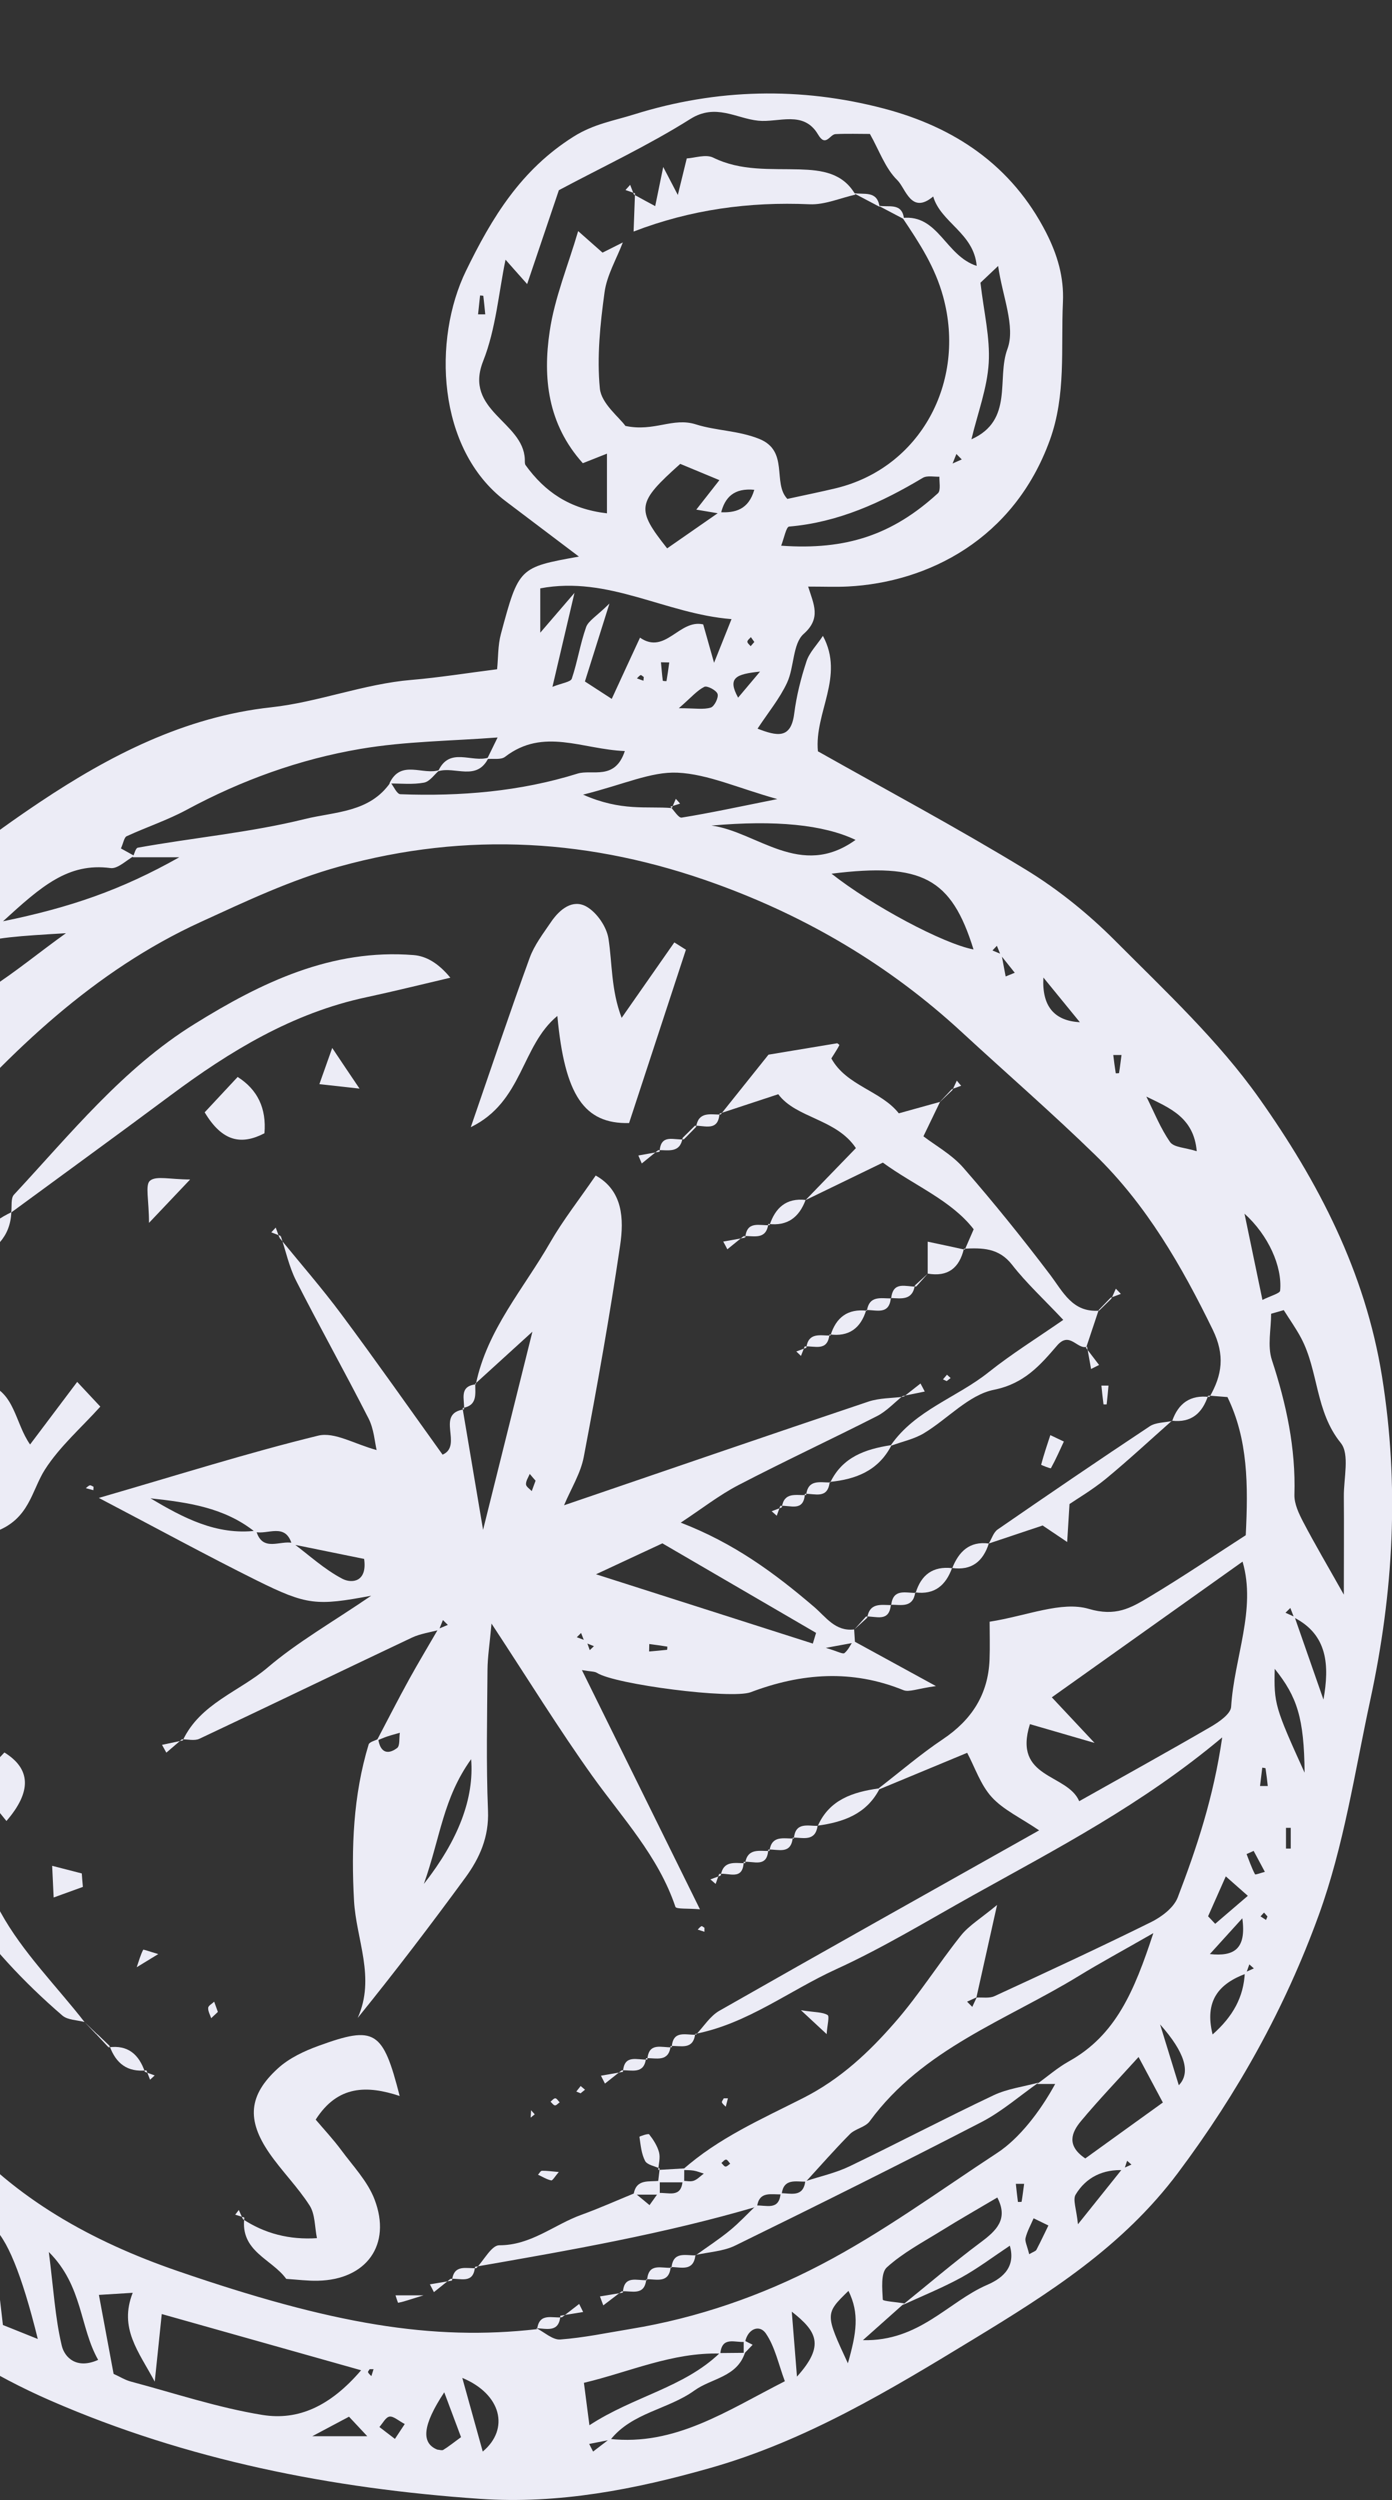 <svg width="117" height="210" viewBox="0 0 117 210" fill="none" xmlns="http://www.w3.org/2000/svg">
<rect x="0" y="0" width="117" height="210" fill="#333333" stroke="none"/>
<g clip-path="url(#clip0_1262_6598)">
<path d="M41.782 56.214C41.88 55.242 41.845 54.215 42.098 53.264C43.606 47.652 43.627 47.66 48.658 46.751C46.729 45.294 44.596 43.688 42.47 42.076C36.702 37.697 36.372 28.487 39.165 22.756C41.347 18.271 43.789 14.258 48.209 11.477C49.907 10.406 51.619 10.139 53.317 9.604C60.236 7.442 67.294 7.28 74.29 9.118C80.212 10.674 85.032 13.877 87.93 19.538C88.871 21.383 89.439 23.27 89.341 25.382C89.165 29.276 89.621 33.184 88.232 36.993C85.208 45.301 78.002 48.92 71.259 49.265C70.248 49.314 69.238 49.272 67.926 49.272C68.389 50.75 69.041 51.926 67.554 53.243C66.614 54.074 66.768 56.038 66.151 57.355C65.526 58.693 64.551 59.868 63.674 61.206C65.309 61.833 66.481 62.1 66.754 59.946C66.944 58.46 67.316 56.974 67.786 55.552C68.031 54.799 68.663 54.179 69.168 53.412C71.013 56.841 68.438 59.833 68.747 63.107C74.564 66.388 80.493 69.556 86.225 73.049C88.948 74.71 91.502 76.78 93.761 79.047C97.971 83.272 102.406 87.412 105.83 92.242C110.79 99.241 114.748 106.824 116.158 115.604C117.632 124.792 117.133 133.72 115.176 142.788C113.864 148.857 112.966 155.025 110.839 160.876C108.005 168.677 104.033 175.81 99.016 182.506C94.371 188.709 88.218 192.595 81.84 196.475C74.795 200.762 67.772 205.001 59.745 207.289C53.38 209.106 46.953 210.352 40.33 209.894C27.889 209.035 15.729 206.642 4.264 201.65C-0.493 199.58 -5.012 196.82 -8.962 193.327C-12.611 190.103 -16.21 186.822 -19.747 183.47C-20.708 182.555 -21.375 181.323 -22.167 180.238C-26.967 173.683 -30.924 166.664 -33.162 158.82C-34.355 154.645 -36.046 150.23 -35.709 146.076C-35.022 137.543 -35.309 128.833 -32.51 120.525C-31.12 116.406 -29.97 112.196 -28.91 107.978C-27.058 100.621 -23.051 94.382 -18.806 88.313C-12.87 79.829 -5.124 73.035 3.352 67.374C9.134 63.515 15.477 60.206 22.795 59.411C26.745 58.981 30.57 57.446 34.597 57.108C36.919 56.911 39.235 56.538 41.789 56.214H41.782ZM80.044 38.971C79.714 39.33 79.384 39.682 79.054 40.041C78.549 40.069 77.939 39.915 77.56 40.14C74.073 42.224 70.452 43.879 66.326 44.231C66.081 44.252 65.905 45.202 65.659 45.836C71.132 46.23 75.027 44.914 78.83 41.435C79.103 41.189 78.928 40.45 78.963 39.943C79.321 39.612 79.679 39.281 80.03 38.95C80.296 38.83 80.57 38.711 80.837 38.591L80.387 38.133C80.275 38.415 80.163 38.69 80.051 38.971H80.044ZM65.695 184.315C64.86 184.364 63.821 183.998 63.632 185.343C55.857 187.631 47.886 189.018 39.923 190.405L40.035 190.518C40.68 189.842 41.319 188.596 41.957 188.596C44.631 188.603 46.56 186.871 48.855 186.04C50.377 185.491 51.865 184.822 53.366 184.209C53.773 184.547 54.18 184.885 54.594 185.223L55.317 184.209C56.131 184.118 57.268 184.688 57.373 183.182C57.689 183.182 58.026 183.273 58.306 183.174C58.622 183.062 58.874 182.78 59.155 182.576C58.874 182.492 58.594 182.372 58.299 182.323C57.99 182.273 57.675 182.287 57.359 182.273C60.341 179.605 64.011 177.999 67.498 176.232C70.655 174.634 73.055 172.367 75.265 169.825C77.251 167.544 78.872 164.953 80.766 162.58C81.447 161.728 82.45 161.137 83.805 160.01L82.071 167.776C81.812 167.896 81.545 168.016 81.285 168.135C81.433 168.283 81.573 168.424 81.721 168.572C81.84 168.311 81.966 168.051 82.085 167.79C82.591 167.762 83.159 167.868 83.587 167.671C88 165.636 92.414 163.594 96.771 161.439C97.648 161.003 98.659 160.235 98.988 159.383C100.581 155.222 101.999 150.991 102.728 145.935C95.985 151.589 88.821 155.279 81.798 159.193C77.981 161.32 74.227 163.608 70.262 165.417C66.319 167.22 62.811 169.987 58.44 170.839L58.503 170.902C59.148 170.219 59.688 169.339 60.467 168.896C69.294 163.868 78.163 158.905 87.341 153.744C85.762 152.674 84.331 152.019 83.355 150.949C82.422 149.928 81.952 148.47 81.293 147.231C78.788 148.266 76.353 149.28 73.911 150.294L73.841 150.223C75.644 148.836 77.37 147.344 79.258 146.083C81.671 144.464 83.054 142.331 83.173 139.416C83.215 138.303 83.18 137.184 83.18 136.219C86.344 135.719 89.214 134.466 91.523 135.142C93.768 135.804 95.031 135.071 96.519 134.184C99.346 132.495 102.083 130.643 104.707 128.953C104.917 124.743 104.903 120.912 103.17 117.35C102.574 117.3 102.069 117.265 101.557 117.223L101.669 117.336C102.721 115.505 102.974 113.836 101.935 111.696C99.318 106.331 96.371 101.226 92.091 97.051C88.435 93.488 84.569 90.137 80.815 86.673C74.781 81.111 67.877 77.027 60.173 74.239C49.76 70.465 39.291 69.81 28.514 72.788C24.416 73.922 20.648 75.717 16.873 77.442C7.913 81.54 0.896 88.299 -5.496 95.629C-8.471 99.037 -11.179 102.846 -12.309 107.366C-14.624 116.624 -17.55 125.721 -18.884 135.255C-19.866 142.267 -19.971 149.026 -17.852 155.8C-15.066 164.72 -9.594 172.05 -3.679 178.957C1.212 184.674 7.751 188.286 14.908 190.75C27.875 195.214 36.344 196.651 45.164 195.637L45.087 195.559C45.76 195.897 46.455 196.559 47.094 196.51C49.072 196.362 51.037 195.947 53.009 195.623C58.636 194.7 64.025 192.827 69.007 190.222C74.178 187.526 78.942 184.033 83.84 180.823C85.664 179.626 87.425 177.366 88.688 175.049H87.165C88.057 174.409 88.891 173.676 89.839 173.148C93.789 170.952 95.34 167.248 96.94 162.376C94.287 163.897 92.456 164.882 90.674 165.974C84.583 169.698 77.567 172.078 73.097 178.183C72.732 178.682 71.89 178.802 71.434 179.26C70.157 180.548 68.964 181.914 67.737 183.252C66.888 183.266 65.863 182.949 65.702 184.301L65.695 184.315ZM84.106 80.223C84.001 79.963 83.896 79.702 83.79 79.442C83.664 79.576 83.545 79.702 83.419 79.836L84.176 80.153C84.296 80.772 84.415 81.399 84.527 82.019C84.78 81.913 85.039 81.808 85.292 81.709C84.899 81.216 84.499 80.716 84.106 80.223ZM94.477 182.287C92.73 182.196 91.298 182.865 90.407 184.343C90.154 184.766 90.477 185.547 90.604 186.829C92.112 184.949 93.228 183.555 94.343 182.161C94.596 182.048 94.849 181.935 95.101 181.816C94.982 181.71 94.856 181.604 94.736 181.499C94.652 181.759 94.568 182.02 94.477 182.28V182.287ZM104.728 165.777C102.448 166.621 101.22 168.058 101.921 170.888C103.626 169.381 104.539 167.748 104.63 165.678C104.882 165.565 105.135 165.453 105.388 165.34C105.261 165.227 105.135 165.115 105.009 165.002C104.917 165.256 104.826 165.516 104.735 165.77L104.728 165.777ZM108.763 135.86L108.454 135.064L108.047 135.466C108.299 135.578 108.559 135.698 108.812 135.811C109.619 138.127 110.433 140.444 111.239 142.76C111.745 139.909 111.611 137.318 108.763 135.867V135.86ZM-5.292 185.371C-4.956 184.815 -4.619 184.259 -4.282 183.703C-5.152 182.632 -6.029 181.569 -7.159 180.182C-7.411 182.569 -6.85 184.132 -5.152 185.237C-5.166 186.751 -5.271 188.272 -5.166 189.779C-4.998 192.039 -3.636 193.13 -1.019 193.637C-2.016 190.849 -2.759 188.554 -3.686 186.322C-3.882 185.857 -4.738 185.674 -5.292 185.364V185.371ZM60.537 197.693C56.517 197.573 52.924 199.235 49.079 200.15C49.255 201.481 49.388 202.523 49.542 203.713C53.254 201.283 57.471 200.558 60.495 197.65C61.204 197.643 61.913 197.636 62.614 197.629C61.934 199.685 59.794 199.763 58.362 200.798C56.138 202.396 53.135 202.642 51.311 204.931C50.714 205.05 50.118 205.163 49.521 205.283C49.634 205.494 49.739 205.712 49.851 205.923C50.314 205.571 50.777 205.212 51.24 204.86C56.734 205.466 61.043 202.523 65.968 200.016C65.435 198.594 65.14 197.115 64.362 195.989C63.835 195.235 62.867 195.595 62.628 196.707C61.822 196.806 60.671 196.186 60.544 197.707L60.537 197.693ZM60.58 43.153C59.934 43.048 59.281 42.935 58.524 42.808C59.253 41.879 59.836 41.133 60.467 40.33C59.218 39.816 58.152 39.372 57.176 38.964C53.521 42.231 53.444 42.738 56.075 46.061C57.527 45.054 58.994 44.033 60.453 43.02C61.8 43.104 62.916 42.808 63.4 41.14C61.73 40.985 60.923 41.731 60.587 43.146L60.58 43.153ZM76.002 193.475C75.013 194.355 74.023 195.235 72.529 196.566C77.272 196.679 79.693 193.341 82.963 191.926C84.001 191.476 85.446 190.603 84.878 188.631C83.468 189.568 82.177 190.546 80.78 191.314C79.188 192.18 77.497 192.863 75.848 193.623C78.03 191.863 80.163 190.039 82.408 188.364C83.755 187.364 84.773 186.406 83.826 184.583C82.233 185.526 80.661 186.42 79.131 187.371C77.56 188.342 75.897 189.223 74.543 190.448C74.016 190.926 74.157 192.236 74.199 193.158C74.199 193.292 75.371 193.37 76.002 193.475ZM56.461 67.881L56.342 67.761C56.664 68.085 57.036 68.719 57.296 68.676C59.688 68.289 62.067 67.775 65.337 67.12C62.011 66.191 59.499 65.022 56.945 64.903C54.707 64.804 52.426 65.895 49.009 66.747C52.216 68.169 54.384 67.705 56.454 67.874L56.461 67.881ZM40.94 63.755C41.221 63.184 41.494 62.614 41.824 61.945C37.951 62.241 34.078 62.262 30.31 62.903C25.188 63.769 20.297 65.536 15.687 68.022C14.081 68.888 12.319 69.472 10.649 70.239C10.432 70.338 10.376 70.796 10.165 71.267C10.53 71.472 10.909 71.676 11.288 71.887C10.621 72.253 9.899 72.999 9.288 72.915C5.724 72.443 3.464 74.457 0.251 77.386C5.892 76.224 10.158 74.774 15.07 72.007H11.155C11.295 71.725 11.4 71.232 11.582 71.204C16.256 70.359 21.006 69.937 25.623 68.796C28.17 68.169 31.068 68.261 32.822 65.719C33.096 66.064 33.362 66.705 33.65 66.712C38.702 66.902 43.712 66.487 48.546 64.98C49.76 64.6 51.69 65.6 52.517 63.086C48.939 62.945 45.683 61.086 42.449 63.572C42.105 63.839 41.459 63.706 40.947 63.755H40.94ZM52.356 20.348C51.823 21.749 51.009 23.108 50.812 24.558C50.447 27.227 50.16 29.98 50.419 32.634C50.546 33.895 52.019 35.021 52.567 35.775C54.987 36.296 56.545 35.028 58.496 35.648C60.18 36.183 62.025 36.155 63.8 36.859C66.354 37.873 64.902 40.569 66.179 41.907C67.687 41.576 68.992 41.316 70.276 41.006C77.377 39.281 81.222 32.078 79.279 24.939C78.584 22.383 77.251 20.383 75.862 18.306C78.879 17.996 79.454 21.482 82.092 22.334C81.861 19.581 79.068 18.694 78.437 16.504C76.577 18.06 76.128 15.821 75.42 15.131C74.409 14.145 73.904 12.645 73.118 11.251C72.227 11.251 71.224 11.216 70.227 11.265C69.743 11.287 69.406 12.399 68.761 11.301C67.547 9.238 65.435 10.315 63.737 10.139C61.871 9.949 60.151 8.653 58.019 9.998C54.482 12.223 50.672 14.004 46.974 15.976C46.132 18.461 45.29 20.954 44.308 23.861C43.578 23.038 42.989 22.383 42.491 21.813C41.915 24.573 41.684 27.621 40.61 30.332C38.961 34.5 43.978 35.408 44.111 38.563C44.119 38.732 44.09 38.95 44.175 39.07C45.795 41.309 47.872 42.752 51.016 43.118V38.105C50.139 38.45 49.528 38.69 48.988 38.908C46.027 35.613 45.62 31.733 46.203 27.825C46.617 25.009 47.746 22.305 48.595 19.412C49.416 20.137 50.055 20.7 50.644 21.221C51.233 20.925 51.795 20.644 52.356 20.362V20.348ZM5.541 78.386C-2.486 78.871 -2.514 78.843 -6.794 83.258C-7.636 84.124 -8.745 85.265 -8.759 86.293C-8.78 88.679 -11.053 86.504 -11.46 87.919C-11.628 88.51 -12.379 88.905 -12.8 89.447C-13.951 90.918 -15.2 92.327 -16.161 93.918C-18.399 97.621 -20.883 101.085 -21.817 105.606C-23.648 114.449 -26.286 123.123 -28.391 131.917C-29.647 137.163 -30.454 142.5 -29.577 147.879C-27.963 148.365 -26.574 148.78 -25.114 149.224C-24.658 143.288 -24.048 137.592 -23.837 131.882C-23.718 128.615 -22.988 125.545 -22.118 122.461C-21.346 119.729 -20.28 117.054 -19.726 114.28C-18.961 110.443 -17.319 106.986 -15.803 103.437C-13.088 97.086 -8.534 92.059 -4.212 86.701C-4.738 86.581 -5.201 86.476 -5.671 86.37C-6.141 86.264 -6.619 86.159 -7.91 85.87C-2.324 84.913 1.044 81.603 5.534 78.393L5.541 78.386ZM86.569 144.816C85.11 149.435 89.706 148.942 90.709 151.294C94.477 149.174 98.132 147.154 101.739 145.062C102.441 144.654 103.444 143.971 103.479 143.366C103.732 139.233 105.612 135.184 104.44 131.171C99.115 134.959 93.81 138.733 88.407 142.57C89.32 143.542 90.295 144.584 92 146.4C89.656 145.724 88.288 145.323 86.569 144.823V144.816ZM-24.09 168.53C-18.456 176.12 -14.947 184.153 -7.79 189.349C-5.734 187.202 -9.594 186.568 -8.541 184.294C-7.86 182.822 -9.067 180.464 -9.481 178.513C-9.544 178.218 -9.909 177.999 -10.113 177.725C-11.684 175.542 -13.193 173.31 -14.842 171.191C-15.298 170.607 -16.61 169.874 -16.807 170.043C-18.322 171.367 -19.241 169.698 -20.413 169.487C-21.339 169.318 -22.244 169.022 -24.083 168.537L-24.09 168.53ZM13.596 194.376C13.386 196.397 13.217 198.01 13.007 200.051C11.639 197.496 9.983 195.566 11.155 192.588C9.955 192.658 9.085 192.715 8.313 192.764C8.776 195.249 9.169 197.355 9.548 199.397C10.088 199.643 10.523 199.918 11 200.044C14.677 201.023 18.319 202.241 22.058 202.847C25.09 203.339 27.784 202.093 30.352 199.094C24.465 197.439 19.16 195.94 13.61 194.376H13.596ZM-25.816 164.115C-24.272 166.809 -21.819 167.781 -18.456 167.03C-20.371 161.531 -22.287 156.046 -24.244 150.435H-29.296C-29.128 152.638 -29.17 154.673 -28.756 156.609C-28.321 158.658 -27.437 160.616 -26.721 162.707C-24.932 161.58 -23.641 160.911 -22.364 163.094C-23.704 163.488 -24.742 163.798 -25.816 164.115ZM107.893 110.048C107.542 110.147 107.191 110.253 106.84 110.351C106.84 111.647 106.517 113.055 106.903 114.231C108.117 117.927 108.917 121.638 108.798 125.552C108.777 126.313 109.17 127.136 109.541 127.848C110.51 129.699 111.576 131.502 112.951 133.945C112.951 130.77 112.973 128.235 112.951 125.7C112.937 124.165 113.457 122.144 112.692 121.201C110.545 118.554 110.832 115.174 109.366 112.4C108.938 111.59 108.398 110.837 107.907 110.055L107.893 110.048ZM51.423 58.693C52.3 56.791 53.044 55.172 53.794 53.56C55.92 55.038 57.092 51.983 59.106 52.447C59.373 53.384 59.639 54.327 60.018 55.672C60.58 54.264 60.93 53.391 61.485 52.004C55.899 51.56 51.163 48.342 45.41 49.42V53.144C46.203 52.222 46.925 51.377 48.286 49.8C47.529 53.032 47.016 55.2 46.434 57.693C47.241 57.369 47.964 57.291 48.062 57.003C48.539 55.587 48.764 54.088 49.262 52.68C49.451 52.145 50.125 51.778 51.226 50.694C50.342 53.503 49.767 55.334 49.163 57.242C49.977 57.77 50.651 58.207 51.423 58.707V58.693ZM69.891 73.387C73.322 76.09 79.265 79.259 81.826 79.752C79.966 73.753 77.504 72.443 69.891 73.387ZM95.698 172.782C93.936 174.725 92.337 176.394 90.856 178.168C90.07 179.112 89.607 180.217 91.221 181.302C93.333 179.781 95.473 178.232 97.74 176.605C96.961 175.148 96.364 174.028 95.698 172.782ZM59.801 69.345C63.618 69.852 67.287 73.88 71.911 70.549C69.217 69.268 65.18 68.867 59.801 69.345ZM82.408 23.742C82.689 26.185 83.229 28.354 83.103 30.487C82.977 32.606 82.184 34.676 81.65 36.901C85.229 35.303 83.748 31.797 84.675 29.318C85.376 27.438 84.246 24.861 83.896 22.341C83.138 23.059 82.647 23.523 82.408 23.749V23.742ZM0.244 195.292C1.044 195.616 1.963 195.982 3.177 196.468C1.839 191.037 0.541 187.873 -0.718 186.977C-0.423 189.553 -0.1 192.321 0.244 195.285V195.292ZM4.103 189.159C4.496 192.208 4.629 194.665 5.19 197.024C5.429 198.031 6.453 199.037 8.25 198.221C6.692 195.482 6.973 192.018 4.103 189.159ZM106.11 109.189C106.826 108.83 107.577 108.647 107.598 108.408C107.787 106.359 106.594 103.74 104.602 101.944C105.142 104.535 105.605 106.753 106.11 109.189ZM38.856 199.735C39.53 202.157 40.042 203.994 40.575 205.923C42.849 204.029 42.147 201.1 38.856 199.735ZM109.654 148.9C109.612 144.295 109.022 142.521 107.142 140.176C107.072 143.091 107.149 143.387 109.654 148.9ZM96.357 92.122C97.003 93.404 97.536 94.77 98.35 95.931C98.666 96.382 99.613 96.389 100.588 96.699C100.343 93.84 98.273 93.052 96.364 92.115L96.357 92.122ZM38.751 204.712C38.225 203.311 37.804 202.192 37.34 200.946C35.516 203.706 35.376 205.205 36.758 205.761C36.926 205.769 37.144 205.853 37.256 205.783C37.684 205.522 38.077 205.205 38.751 204.712ZM71.315 192.426C69.343 194.341 69.343 194.369 71.266 198.509C71.996 195.954 72.248 194.32 71.315 192.426ZM87.699 82.11C87.568 84.495 88.59 85.746 90.765 85.863C89.621 84.462 88.737 83.378 87.699 82.11ZM97.508 170.043C98.259 172.479 98.645 173.747 99.08 175.155C100.113 174.089 99.59 172.386 97.508 170.043ZM66.986 199.629C69.357 197.003 68.649 195.82 66.551 194.172C66.705 196.094 66.803 197.348 66.986 199.629ZM101.542 160.961C101.739 161.172 101.942 161.383 102.139 161.594C103.023 160.841 103.9 160.081 104.882 159.243C103.998 158.468 103.542 158.067 103.03 157.609C102.476 158.855 102.013 159.905 101.542 160.961ZM57.057 59.488C58.453 59.488 59.148 59.622 59.745 59.432C60.046 59.34 60.411 58.594 60.313 58.291C60.215 57.981 59.436 57.573 59.197 57.693C58.58 58.002 58.103 58.58 57.057 59.488ZM30.871 204.635C30.191 203.91 29.756 203.445 29.335 202.994C28.422 203.48 27.616 203.903 26.247 204.635H30.871ZM86.499 189.349C86.843 189.145 87.053 189.096 87.116 188.969C87.467 188.3 87.79 187.61 88.12 186.934C87.706 186.73 87.292 186.533 86.878 186.329C86.639 186.878 86.344 187.406 86.197 187.983C86.127 188.258 86.323 188.603 86.506 189.349H86.499ZM101.69 164.136C103.718 164.354 104.777 163.728 104.419 161.13C103.226 162.446 102.462 163.291 101.69 164.136ZM34.015 203.607C33.481 203.325 33.074 202.938 32.738 202.987C32.415 203.037 32.169 203.551 31.889 203.86C32.324 204.191 32.759 204.529 33.194 204.86C33.432 204.494 33.671 204.135 34.022 203.607H34.015ZM62.039 58.601C62.544 58.002 62.986 57.474 63.884 56.411C61.856 56.623 61.12 56.925 62.039 58.601ZM105.374 155.469C105.177 155.56 104.974 155.645 104.777 155.736C105.002 156.307 105.198 156.891 105.486 157.433C105.521 157.497 106.026 157.299 106.314 157.229C105.998 156.645 105.689 156.06 105.374 155.476V155.469ZM94.259 88.616C94.028 88.616 93.803 88.616 93.572 88.616C93.635 89.13 93.698 89.644 93.782 90.151C93.782 90.158 94.049 90.151 94.056 90.137C94.14 89.63 94.196 89.123 94.266 88.616H94.259ZM105.907 150.019C106.124 150.019 106.342 150.019 106.559 150.019C106.503 149.526 106.447 149.026 106.37 148.541C106.37 148.505 106.194 148.498 106.096 148.477C106.033 148.991 105.97 149.505 105.907 150.026V150.019ZM108.489 153.533H108.089V155.272H108.489V153.533ZM86.078 183.435C85.846 183.435 85.615 183.435 85.383 183.435C85.439 183.942 85.489 184.449 85.559 184.956C85.559 184.963 85.867 184.956 85.867 184.942C85.952 184.449 86.008 183.942 86.078 183.449V183.435ZM40.182 26.403C40.386 26.403 40.582 26.403 40.786 26.403C40.736 25.889 40.687 25.368 40.624 24.854C40.624 24.833 40.449 24.833 40.351 24.819C40.294 25.347 40.238 25.875 40.182 26.403ZM56.25 55.644C56.019 55.644 55.787 55.63 55.556 55.63C55.605 56.144 55.64 56.665 55.71 57.179C55.71 57.207 56.019 57.221 56.019 57.214C56.11 56.693 56.18 56.172 56.25 55.651V55.644ZM31.068 199.002C31.026 199.087 30.906 199.206 30.934 199.263C30.991 199.39 31.117 199.481 31.215 199.587C31.278 199.39 31.341 199.192 31.397 199.002H31.061H31.068ZM61.372 181.738C61.26 181.618 61.148 181.407 61.029 181.4C60.902 181.393 60.769 181.576 60.636 181.682C60.748 181.787 60.86 181.978 60.98 181.985C61.106 181.992 61.246 181.83 61.379 181.738H61.372ZM106.531 160.975C106.433 160.869 106.342 160.756 106.244 160.651L105.949 160.968C106.103 161.066 106.258 161.165 106.412 161.27L106.531 160.982V160.975ZM54.103 56.862C54.012 56.806 53.893 56.679 53.844 56.707C53.724 56.763 53.633 56.89 53.535 56.982C53.717 57.045 53.9 57.115 54.082 57.179L54.11 56.862H54.103ZM63.4 53.919C63.302 53.785 63.211 53.651 63.112 53.517C63.007 53.644 62.825 53.764 62.818 53.898C62.811 54.017 62.993 54.151 63.092 54.278C63.197 54.158 63.302 54.038 63.407 53.919H63.4Z" fill="#ECECF6"/>
<path d="M36.926 136.902C36.155 137.113 35.334 137.219 34.618 137.557C28.661 140.373 22.732 143.239 16.768 146.048C16.354 146.245 15.778 146.09 15.28 146.097L15.364 146.189C16.824 143.084 20.115 142.091 22.5 140.063C24.998 137.937 27.903 136.282 31.201 134.036C26.612 134.895 25.805 134.846 21.588 132.755C17.392 130.671 13.28 128.425 8.306 125.82C14.971 123.891 20.809 122.039 26.752 120.588C28.121 120.258 29.819 121.307 31.657 121.799C31.496 121.131 31.432 120.046 30.983 119.159C29.005 115.273 26.865 111.456 24.886 107.57C24.297 106.408 24.023 105.085 23.602 103.831L23.483 103.958C25.23 106.105 27.054 108.19 28.703 110.407C31.587 114.28 34.358 118.23 37.2 122.187C38.954 121.419 36.547 118.737 38.996 118.385L38.877 118.272C39.396 121.328 39.908 124.39 40.603 128.502C42.112 122.44 43.375 117.378 44.75 111.858C42.94 113.505 41.438 114.871 39.937 116.237L39.993 116.286C40.926 111.71 44.006 108.26 46.237 104.373C47.318 102.493 48.672 100.776 50.069 98.741C52.349 100.008 52.454 102.381 52.124 104.606C51.247 110.555 50.188 116.477 49.065 122.384C48.806 123.75 48.013 125.01 47.409 126.439C56.075 123.482 64.523 120.574 72.992 117.73C73.918 117.42 74.956 117.448 75.939 117.321L75.876 117.258C75.16 117.828 74.514 118.54 73.715 118.948C69.848 120.912 65.912 122.743 62.067 124.743C60.467 125.573 59.022 126.707 57.218 127.897C61.723 129.629 65.147 132.171 68.41 134.959C69.42 135.818 70.199 137.057 71.792 136.867C71.813 137.233 71.841 137.599 71.862 137.965C71.259 138.078 70.655 138.191 69.413 138.416C70.424 138.712 70.838 138.965 70.978 138.852C71.294 138.599 71.476 138.176 71.715 137.824C73.757 138.944 75.798 140.056 78.668 141.626C77.103 141.838 76.409 142.162 75.925 141.964C71.609 140.211 67.358 140.528 63.098 142.14C61.499 142.746 51.689 141.493 50.174 140.514C49.97 140.387 49.669 140.415 48.911 140.282C52.23 146.999 55.401 153.42 58.832 160.376C57.801 160.285 56.84 160.376 56.769 160.165C55.338 155.919 52.328 152.723 49.795 149.188C46.967 145.231 44.406 141.077 41.312 136.374C41.157 138.127 40.982 139.19 40.975 140.253C40.947 144.196 40.856 148.153 41.017 152.089C41.108 154.293 40.322 156.067 39.109 157.722C36.218 161.665 33.257 165.558 30.064 169.501C31.587 166.122 29.938 162.925 29.755 159.644C29.517 155.222 29.685 150.815 30.983 146.534C31.047 146.316 31.51 146.217 31.79 146.062C31.938 147.118 32.513 147.47 33.376 146.83C33.629 146.64 33.537 145.985 33.608 145.548C33.243 145.654 32.878 145.745 32.527 145.865C32.232 145.964 31.952 146.097 31.664 146.21C32.569 144.492 33.453 142.753 34.393 141.049C35.179 139.627 36.021 138.233 36.835 136.825C37.102 136.712 37.368 136.599 37.642 136.487C37.502 136.353 37.368 136.219 37.228 136.078L36.905 136.881L36.926 136.902ZM49.156 137.972C49.051 137.705 48.946 137.43 48.841 137.163C48.721 137.282 48.602 137.402 48.483 137.522C48.749 137.62 49.023 137.726 49.29 137.824C49.381 138.085 49.472 138.345 49.57 138.606L49.921 138.275C49.669 138.169 49.416 138.071 49.156 137.965V137.972ZM24.528 129.706C23.988 127.869 22.493 128.939 21.434 128.678C18.859 126.615 15.764 126.193 12.649 125.855C15.392 127.481 18.178 128.974 21.532 128.573C22.058 130.424 23.56 129.347 24.612 129.608C25.988 130.636 27.279 131.833 28.78 132.614C29.566 133.023 30.885 132.896 30.605 130.945C28.654 130.551 26.591 130.129 24.521 129.706H24.528ZM68.319 138.057C68.41 137.754 68.501 137.458 68.592 137.156C64.424 134.726 60.25 132.304 55.675 129.636C54.173 130.333 52.3 131.206 50.097 132.234C56.454 134.262 62.39 136.163 68.326 138.057H68.319ZM39.6 147.766C37.242 151.054 37.032 154.265 35.628 158.243C38.538 154.539 39.862 151.047 39.6 147.766ZM45.01 124.369C44.848 124.179 44.687 123.996 44.525 123.806C44.406 124.095 44.203 124.383 44.21 124.672C44.21 124.869 44.518 125.059 44.694 125.249C44.806 124.954 44.911 124.665 45.017 124.369H45.01ZM54.573 138.092L54.559 138.719C55.064 138.676 55.562 138.634 56.068 138.578C56.082 138.578 56.096 138.31 56.089 138.31C55.584 138.226 55.078 138.162 54.573 138.092Z" fill="#ECECF6"/>
<path d="M74.879 121.391C76.935 118.434 80.416 117.399 83.089 115.266C85.025 113.724 87.145 112.407 89.369 110.865C87.762 109.154 86.281 107.795 85.068 106.239C83.952 104.803 82.542 104.81 81.019 104.887L81.096 104.965C81.286 104.521 81.482 104.085 81.84 103.254C79.953 100.818 76.865 99.593 74.206 97.656C72.052 98.698 69.884 99.755 67.709 100.804C69.049 99.417 70.389 98.037 71.94 96.438C70.298 93.967 66.909 93.932 65.414 91.911C63.611 92.51 62.046 93.024 60.481 93.537L60.566 93.622C61.808 92.066 63.056 90.51 64.593 88.588C66.046 88.348 68.115 88.003 70.368 87.63C70.305 87.581 70.564 87.75 70.55 87.785C70.417 88.067 70.234 88.327 69.877 88.905C71.133 91.2 74.052 91.615 75.546 93.516C76.844 93.157 77.932 92.855 79.019 92.552H79.012C78.668 93.256 78.325 93.974 77.616 95.446C78.633 96.227 80.009 96.981 80.977 98.093C83.503 100.987 85.917 103.979 88.239 107.042C89.355 108.513 90.134 110.26 92.386 110.091L92.344 110.048C91.993 111.097 91.642 112.154 91.291 113.203L91.39 113.111C90.548 113.428 89.93 111.766 88.85 113.02C87.439 114.66 86.099 116.223 83.545 116.737C81.426 117.16 79.651 119.187 77.651 120.391C76.83 120.884 75.834 121.088 74.922 121.426L74.886 121.391H74.879Z" fill="#ECECF6"/>
<path d="M57.653 79.773C56.06 84.631 54.468 89.489 52.875 94.333C49.114 94.418 47.465 92.024 46.847 85.335C43.788 87.856 43.964 92.538 39.571 94.678C41.361 89.489 42.883 84.955 44.518 80.463C44.911 79.378 45.662 78.407 46.321 77.435C47.037 76.386 48.132 75.485 49.31 76.161C50.173 76.661 50.987 77.844 51.142 78.836C51.471 80.948 51.352 83.124 52.25 85.497C53.724 83.385 55.204 81.272 56.678 79.16C57.001 79.364 57.33 79.569 57.653 79.773Z" fill="#ECECF6"/>
<path d="M2.531 121.328C3.836 119.603 5.106 117.906 6.488 116.075C7.239 116.878 7.695 117.364 8.432 118.152C6.832 119.927 5.022 121.497 3.78 123.433C2.643 125.207 2.482 127.643 -0.465 128.678C-1.679 127.587 -3.103 126.313 -4.717 124.869C-5.089 125.425 -5.44 126.277 -6.057 126.827C-7.447 128.059 -9.404 127.925 -9.853 126.341C-10.829 122.877 -13.165 119.673 -12.176 115.42C-11.081 115.35 -9.973 115.273 -8.611 115.188C-7.98 117.209 -7.39 119.096 -6.738 121.194C-5.763 121.729 -4.857 121.849 -4.114 120.335C-3.398 118.885 -3.279 116.962 -1.125 116.244C1.247 116.906 1.254 119.525 2.531 121.335V121.328Z" fill="#ECECF6"/>
<path d="M20.409 186.399C22.252 187.615 24.329 188.148 26.64 187.997C26.444 187.04 26.493 185.991 26.029 185.265C25.033 183.709 23.693 182.379 22.64 180.858C20.718 178.07 20.886 175.986 23.363 173.733C24.303 172.874 25.566 172.282 26.787 171.839C31.517 170.121 32.183 170.536 33.593 176.056C30.864 175.155 28.387 175.134 26.535 178.042C27.208 178.837 27.987 179.668 28.668 180.583C29.664 181.935 30.899 183.217 31.481 184.744C32.941 188.561 30.794 191.49 26.717 191.574C25.875 191.595 25.026 191.483 24.058 191.419C22.851 189.743 20.157 189.117 20.543 186.265L20.416 186.399H20.409Z" fill="#ECECF6"/>
<path d="M0.945 101.825C1.008 101.325 0.896 100.656 1.17 100.353C5.92 95.248 10.341 89.736 16.34 86.018C21.946 82.533 27.868 79.674 34.765 80.223C35.832 80.308 36.849 80.906 37.853 82.124C35.502 82.674 33.159 83.258 30.794 83.765C24.584 85.088 19.322 88.292 14.312 92.024C9.877 95.326 5.408 98.565 0.952 101.839L0.945 101.825Z" fill="#ECECF6"/>
<path d="M7.106 169.846C6.475 169.67 5.689 169.684 5.24 169.297C-1.286 163.678 -6.183 156.997 -8.702 148.59C-9.579 145.668 -9.201 142.964 -8.955 140.113C-7.124 147.527 -3.545 154.138 0.075 160.672C1.921 164.009 4.734 166.804 7.106 169.846Z" fill="#ECECF6"/>
<path d="M63.554 185.258C64.382 185.202 65.498 185.723 65.61 184.223C66.459 184.209 67.504 184.618 67.687 183.217C68.929 182.808 70.234 182.527 71.406 181.963C75.461 180.013 79.454 177.915 83.516 175.993C84.681 175.444 86.028 175.275 87.298 174.93C85.698 176.049 84.204 177.366 82.485 178.253C75.63 181.794 68.725 185.23 61.8 188.617C60.797 189.11 59.576 189.159 58.46 189.413L58.481 189.434C59.435 188.744 60.425 188.103 61.337 187.357C62.123 186.716 62.824 185.956 63.561 185.251L63.554 185.258Z" fill="#ECECF6"/>
<path d="M83.109 129.65C83.355 129.249 83.509 128.707 83.86 128.467C88.098 125.545 92.35 122.644 96.644 119.8C97.15 119.469 97.893 119.497 98.525 119.356L98.504 119.335C96.665 120.962 94.862 122.637 92.968 124.2C91.817 125.144 90.519 125.904 89.894 126.334C89.803 127.848 89.754 128.685 89.698 129.523C89.102 129.122 88.498 128.721 87.635 128.136C86.393 128.552 84.751 129.101 83.109 129.65Z" fill="#ECECF6"/>
<path d="M17.203 93.432C18.227 92.334 19.119 91.383 19.975 90.461C21.654 91.526 22.405 93.103 22.227 95.192C20.305 96.185 18.698 95.931 17.203 93.432Z" fill="#ECECF6"/>
<path d="M0.538 152.955C-0.465 151.716 -1.202 150.801 -2.044 149.766C-1.188 148.857 -0.395 148.019 0.37 147.203C2.61 148.583 2.667 150.503 0.538 152.962V152.955Z" fill="#ECECF6"/>
<path d="M15.982 99.072C14.712 100.416 13.996 101.163 12.523 102.719C12.523 100.797 12.186 99.529 12.607 99.177C13.12 98.741 14.277 99.072 15.982 99.072Z" fill="#ECECF6"/>
<path d="M73.904 150.301C72.802 152.392 70.873 153.054 68.726 153.349L68.74 153.363C69.722 151.153 71.687 150.533 73.834 150.223L73.904 150.294V150.301Z" fill="#ECECF6"/>
<path d="M69.785 124.524C70.81 122.377 72.746 121.722 74.879 121.391L74.914 121.426C73.827 123.532 71.932 124.264 69.743 124.475L69.792 124.524H69.785Z" fill="#ECECF6"/>
<path d="M27.924 88.025C28.773 89.292 29.265 90.031 30.219 91.439C28.577 91.256 27.714 91.158 26.844 91.066C27.138 90.235 27.44 89.397 27.924 88.025Z" fill="#ECECF6"/>
<path d="M6.959 158.496C6.145 158.792 5.324 159.088 4.51 159.383C4.468 158.496 4.426 157.609 4.384 156.722C5.212 156.933 6.04 157.151 6.875 157.363C6.903 157.736 6.931 158.116 6.966 158.489L6.959 158.496Z" fill="#ECECF6"/>
<path d="M81.019 104.88C80.64 106.507 79.672 107.274 77.974 106.978V104.296C79.11 104.535 80.1 104.747 81.089 104.965L81.012 104.887L81.019 104.88Z" fill="#ECECF6"/>
<path d="M-2.058 106.007C-2.093 103.859 -0.809 102.669 0.952 101.825C0.868 103.937 -0.465 105.063 -2.198 105.873L-2.058 106.007Z" fill="#ECECF6"/>
<path d="M89.418 121.088C89.067 121.842 88.731 122.602 88.331 123.327C88.303 123.37 87.503 123.06 87.51 123.032C87.734 122.194 88.008 121.37 88.282 120.546C88.66 120.729 89.046 120.905 89.425 121.088H89.418Z" fill="#ECECF6"/>
<path d="M55.45 182.146C55.029 181.942 54.405 181.851 54.222 181.513C53.907 180.914 53.85 180.175 53.745 179.485C53.745 179.45 54.496 179.182 54.566 179.281C54.917 179.731 55.254 180.252 55.394 180.795C55.513 181.245 55.359 181.773 55.324 182.266L55.443 182.146H55.45Z" fill="#ECECF6"/>
<path d="M80.037 131.72C80.591 130.326 81.489 129.439 83.11 129.65C82.626 131.164 81.657 131.938 80.022 131.706H80.029L80.037 131.72Z" fill="#ECECF6"/>
<path d="M80.022 131.706C79.496 133.163 78.549 133.973 76.928 133.755L76.963 133.797C77.426 132.276 78.415 131.537 80.029 131.72H80.022V131.706Z" fill="#ECECF6"/>
<path d="M67.709 100.797C67.168 102.254 66.179 103.007 64.579 102.803L64.684 102.909C65.168 101.444 66.088 100.614 67.709 100.79V100.797Z" fill="#ECECF6"/>
<path d="M101.542 117.23C101.058 118.702 100.132 119.525 98.504 119.335L98.525 119.356C99.044 117.864 100.055 117.145 101.654 117.343L101.542 117.23Z" fill="#ECECF6"/>
<path d="M12.305 173.902C10.712 174.078 9.737 173.317 9.218 171.867L9.112 171.972C10.747 171.74 11.68 172.564 12.179 174.035L12.305 173.902Z" fill="#ECECF6"/>
<path d="M69.806 112.175C70.269 110.654 71.258 109.907 72.872 110.098L72.809 110.034C72.346 111.576 71.343 112.308 69.722 112.083L69.806 112.175Z" fill="#ECECF6"/>
<path d="M69.483 170.86C68.803 170.226 68.354 169.811 67.322 168.853C68.55 169.043 69.14 169.001 69.561 169.255C69.736 169.36 69.532 170.086 69.483 170.853V170.86Z" fill="#ECECF6"/>
<path d="M13.302 164.136C12.537 164.601 12.018 164.918 11.491 165.241C11.66 164.749 11.8 164.242 12.031 163.777C12.06 163.728 12.6 163.932 13.302 164.136Z" fill="#ECECF6"/>
<path d="M60.474 93.537C60.369 95.065 59.253 94.53 58.404 94.558L58.51 94.657C58.706 93.347 59.702 93.622 60.551 93.622L60.467 93.537H60.474Z" fill="#ECECF6"/>
<path d="M57.373 95.586C57.163 96.882 56.173 96.593 55.324 96.607L55.444 96.734C55.521 95.185 56.685 95.798 57.485 95.699L57.366 95.586H57.373Z" fill="#ECECF6"/>
<path d="M55.324 96.607C54.861 96.981 54.405 97.354 53.942 97.727L53.654 97.058C54.251 96.952 54.854 96.847 55.451 96.734L55.331 96.607H55.324Z" fill="#ECECF6"/>
<path d="M64.579 102.803C64.396 104.183 63.351 103.789 62.516 103.824L62.642 103.951C62.768 102.508 63.856 102.965 64.684 102.909L64.579 102.803Z" fill="#ECECF6"/>
<path d="M62.509 103.824C62.053 104.197 61.59 104.564 61.134 104.937C61.022 104.718 60.909 104.5 60.79 104.289C61.407 104.176 62.018 104.071 62.628 103.958L62.502 103.831L62.509 103.824Z" fill="#ECECF6"/>
<path d="M76.893 107.964C76.703 109.246 75.756 109.07 74.879 109.027L74.907 109.063C75.054 107.563 76.156 108.098 76.998 108.07L76.893 107.964Z" fill="#ECECF6"/>
<path d="M72.866 110.105C73.055 108.788 74.052 109.07 74.907 109.063L74.879 109.027C74.732 110.485 73.652 110.013 72.81 110.041L72.873 110.105H72.866Z" fill="#ECECF6"/>
<path d="M69.715 112.09C69.567 113.562 68.459 113.027 67.638 113.097L67.771 113.224C67.939 111.872 68.957 112.196 69.799 112.182L69.715 112.09Z" fill="#ECECF6"/>
<path d="M91.278 113.21C91.642 113.688 92.014 114.174 92.379 114.653C92.155 114.766 91.93 114.878 91.706 114.991C91.593 114.364 91.481 113.738 91.369 113.111L91.27 113.203L91.278 113.21Z" fill="#ECECF6"/>
<path d="M39.003 118.378C39.066 117.554 38.547 116.441 39.999 116.279L39.943 116.23C39.943 117.089 40.147 118.061 38.884 118.265L39.003 118.378Z" fill="#ECECF6"/>
<path d="M75.953 117.321C76.423 116.948 76.9 116.582 77.37 116.209L77.728 116.885C77.118 117.012 76.507 117.131 75.89 117.258L75.953 117.321Z" fill="#ECECF6"/>
<path d="M93.172 116.378C93.123 116.906 93.08 117.434 93.017 117.962C93.017 117.969 92.751 117.969 92.751 117.962C92.68 117.441 92.631 116.913 92.575 116.385H93.165L93.172 116.378Z" fill="#ECECF6"/>
<path d="M67.758 125.58C67.912 124.229 68.929 124.531 69.785 124.524L69.736 124.475C69.582 125.946 68.494 125.447 67.652 125.475L67.758 125.58Z" fill="#ECECF6"/>
<path d="M67.652 125.475C67.561 127.038 66.396 126.404 65.582 126.489L65.715 126.615C65.898 125.285 66.922 125.623 67.757 125.58L67.652 125.475Z" fill="#ECECF6"/>
<path d="M76.928 133.755C76.739 135.085 75.735 134.79 74.872 134.79L74.907 134.825C75.061 133.41 76.114 133.811 76.963 133.797L76.928 133.755Z" fill="#ECECF6"/>
<path d="M74.879 134.79C74.739 136.304 73.616 135.733 72.788 135.783L72.893 135.881C73.09 134.607 74.051 134.811 74.914 134.825L74.879 134.79Z" fill="#ECECF6"/>
<path d="M15.287 146.097L13.982 147.217L13.617 146.562C14.2 146.435 14.789 146.309 15.371 146.189L15.287 146.097Z" fill="#ECECF6"/>
<path d="M68.725 153.349C68.529 154.729 67.491 154.342 66.642 154.349L66.726 154.434C66.845 153.025 67.891 153.378 68.747 153.37L68.733 153.356L68.725 153.349Z" fill="#ECECF6"/>
<path d="M64.677 155.469C64.852 154.124 65.877 154.455 66.719 154.427L66.634 154.342C66.494 155.814 65.399 155.314 64.564 155.356L64.677 155.469Z" fill="#ECECF6"/>
<path d="M64.572 155.363C64.494 156.933 63.322 156.299 62.516 156.391L62.628 156.511C62.831 155.208 63.835 155.497 64.677 155.476L64.564 155.363H64.572Z" fill="#ECECF6"/>
<path d="M62.509 156.384C62.453 158.01 61.239 157.278 60.446 157.405L60.58 157.532C60.79 156.25 61.772 156.504 62.621 156.504L62.509 156.384Z" fill="#ECECF6"/>
<path d="M18.312 168.994C18.122 169.17 17.94 169.346 17.75 169.522C17.652 169.227 17.477 168.931 17.498 168.649C17.512 168.466 17.821 168.311 18.003 168.135C18.108 168.424 18.213 168.706 18.312 168.994Z" fill="#ECECF6"/>
<path d="M58.432 170.846C58.257 172.24 57.19 171.803 56.362 171.86L56.461 171.965C56.552 170.487 57.653 170.952 58.488 170.909L58.425 170.846H58.432Z" fill="#ECECF6"/>
<path d="M54.412 172.993C54.517 171.494 55.64 172.015 56.468 171.965L56.37 171.86C56.201 173.254 55.142 172.845 54.307 172.881L54.412 172.993Z" fill="#ECECF6"/>
<path d="M54.3 172.881C54.139 174.282 53.072 173.852 52.244 173.902L52.363 174.028C52.455 172.508 53.584 173.057 54.412 172.993L54.307 172.881H54.3Z" fill="#ECECF6"/>
<path d="M52.244 173.909C51.781 174.275 51.311 174.648 50.847 175.014C50.735 174.796 50.623 174.578 50.511 174.352C51.128 174.247 51.746 174.134 52.363 174.028L52.244 173.902V173.909Z" fill="#ECECF6"/>
<path d="M46.968 182.442C46.652 182.801 46.449 183.174 46.329 183.146C45.943 183.062 45.586 182.837 45.221 182.668C45.333 182.548 45.438 182.337 45.557 182.337C45.971 182.33 46.386 182.393 46.968 182.442Z" fill="#ECECF6"/>
<path d="M57.499 183.308C56.769 183.308 56.039 183.308 55.31 183.308C55.359 182.921 55.401 182.534 55.45 182.146L55.331 182.266C56.06 182.224 56.783 182.182 57.513 182.139C57.513 182.527 57.513 182.921 57.506 183.308H57.499Z" fill="#ECECF6"/>
<path d="M55.45 184.343C54.72 184.343 53.984 184.343 53.254 184.343C53.464 182.956 54.58 183.301 55.457 183.174C55.457 183.562 55.457 183.956 55.457 184.343H55.45Z" fill="#ECECF6"/>
<path d="M58.454 189.42C58.285 190.849 57.226 190.412 56.377 190.426L56.44 190.497C56.566 189.075 57.626 189.469 58.468 189.441L58.447 189.42H58.454Z" fill="#ECECF6"/>
<path d="M37.993 191.553C38.147 190.159 39.207 190.567 40.035 190.518L39.922 190.405C39.796 191.905 38.659 191.328 37.852 191.419L37.986 191.553H37.993Z" fill="#ECECF6"/>
<path d="M56.376 190.419C56.229 191.842 55.162 191.426 54.32 191.447L54.391 191.518C54.503 190.025 55.618 190.553 56.446 190.483L56.383 190.412L56.376 190.419Z" fill="#ECECF6"/>
<path d="M37.86 191.419C37.397 191.792 36.934 192.158 36.471 192.532C36.358 192.313 36.246 192.095 36.134 191.877C36.751 191.771 37.376 191.666 37.993 191.56L37.86 191.426V191.419Z" fill="#ECECF6"/>
<path d="M54.321 191.454C54.173 192.898 53.072 192.391 52.251 192.468L52.356 192.574C52.433 191.053 53.57 191.588 54.391 191.525L54.321 191.454Z" fill="#ECECF6"/>
<path d="M35.601 192.799C34.254 193.215 33.868 193.355 33.468 193.426C33.433 193.426 33.32 193.017 33.243 192.799H35.601Z" fill="#ECECF6"/>
<path d="M52.251 192.468L50.707 193.644L50.427 192.891C51.065 192.785 51.711 192.68 52.349 192.574L52.244 192.468H52.251Z" fill="#ECECF6"/>
<path d="M47.234 194.644C47.718 194.271 48.195 193.898 48.679 193.524C48.792 193.75 48.904 193.975 49.016 194.2C48.378 194.306 47.739 194.405 47.101 194.51L47.234 194.644Z" fill="#ECECF6"/>
<path d="M47.1 194.51C46.995 195.975 45.935 195.58 45.072 195.566L45.149 195.644C45.325 194.221 46.434 194.742 47.24 194.644L47.107 194.51H47.1Z" fill="#ECECF6"/>
<path d="M20.535 186.265C20.283 186.188 20.023 186.103 19.77 186.026C19.869 185.892 19.974 185.765 20.072 185.632L20.416 186.399L20.542 186.265H20.535Z" fill="#ECECF6"/>
<path d="M44.946 177.598L44.602 177.873C44.617 177.668 44.624 177.464 44.638 177.253C44.743 177.366 44.841 177.485 44.946 177.598Z" fill="#ECECF6"/>
<path d="M60.832 176.253C60.952 176.253 61.064 176.253 61.183 176.253L61.001 176.957C60.888 176.838 60.734 176.732 60.678 176.591C60.65 176.514 60.776 176.373 60.832 176.253Z" fill="#ECECF6"/>
<path d="M47.037 176.591C46.904 176.683 46.764 176.859 46.644 176.845C46.511 176.831 46.399 176.648 46.273 176.535C46.406 176.429 46.553 176.239 46.679 176.253C46.806 176.26 46.918 176.472 47.044 176.591H47.037Z" fill="#ECECF6"/>
<path d="M48.798 175.831C48.679 175.782 48.56 175.732 48.44 175.683C48.56 175.528 48.686 175.373 48.805 175.218C48.925 175.324 49.044 175.422 49.17 175.528L48.798 175.831Z" fill="#ECECF6"/>
<path d="M12.179 174.028C12.452 174.127 12.726 174.232 13 174.331C12.873 174.451 12.74 174.57 12.614 174.69C12.508 174.423 12.41 174.162 12.305 173.895L12.179 174.028Z" fill="#ECECF6"/>
<path d="M8.116 170.895C8.446 171.247 8.783 171.606 9.113 171.958L9.218 171.853C8.867 171.515 8.516 171.184 8.165 170.846L8.123 170.888L8.116 170.895Z" fill="#ECECF6"/>
<path d="M8.158 170.853C7.807 170.515 7.456 170.184 7.105 169.846C7.442 170.191 7.772 170.543 8.109 170.895L8.151 170.853H8.158Z" fill="#ECECF6"/>
<path d="M59.211 161.925V162.263C59.022 162.2 58.832 162.136 58.643 162.08C58.748 161.981 58.832 161.855 58.958 161.791C59.007 161.763 59.127 161.883 59.211 161.925Z" fill="#ECECF6"/>
<path d="M60.446 157.405C60.347 157.687 60.249 157.961 60.151 158.243C60.004 158.116 59.856 157.989 59.709 157.863C60.004 157.757 60.291 157.644 60.586 157.539L60.453 157.412L60.446 157.405Z" fill="#ECECF6"/>
<path d="M72.789 135.782C72.466 136.142 72.143 136.508 71.814 136.867C72.171 136.536 72.536 136.205 72.894 135.881L72.789 135.782Z" fill="#ECECF6"/>
<path d="M65.582 126.489L65.287 127.319C65.147 127.193 65 127.066 64.859 126.939C65.147 126.834 65.435 126.721 65.715 126.615L65.582 126.489Z" fill="#ECECF6"/>
<path d="M7.863 124.89C7.863 124.982 7.849 125.081 7.849 125.172C7.639 125.116 7.421 125.059 7.211 125.003C7.323 124.919 7.428 124.792 7.555 124.764C7.639 124.743 7.765 124.841 7.87 124.89H7.863Z" fill="#ECECF6"/>
<path d="M79.567 116.005L79.258 115.864C79.37 115.73 79.482 115.604 79.595 115.47C79.7 115.561 79.798 115.66 79.903 115.751C79.791 115.836 79.679 115.92 79.574 116.005H79.567Z" fill="#ECECF6"/>
<path d="M67.638 113.09C67.533 113.357 67.428 113.625 67.323 113.893C67.189 113.766 67.063 113.646 66.93 113.519C67.21 113.414 67.491 113.315 67.772 113.21L67.638 113.083V113.09Z" fill="#ECECF6"/>
<path d="M93.347 109.006L92.337 110.048L92.379 110.091C92.723 109.753 93.074 109.415 93.418 109.077L93.347 109.006Z" fill="#ECECF6"/>
<path d="M93.417 109.077C93.543 108.802 93.662 108.52 93.789 108.246C93.929 108.394 94.069 108.535 94.21 108.682C93.922 108.788 93.634 108.901 93.347 109.006L93.417 109.077Z" fill="#ECECF6"/>
<path d="M77.005 108.07L77.981 106.985C77.623 107.309 77.265 107.64 76.907 107.964L77.013 108.07H77.005Z" fill="#ECECF6"/>
<path d="M23.609 103.824C23.342 103.719 23.075 103.62 22.802 103.514C22.928 103.381 23.054 103.247 23.174 103.113C23.279 103.388 23.384 103.669 23.482 103.944L23.602 103.817L23.609 103.824Z" fill="#ECECF6"/>
<path d="M58.405 94.558C58.061 94.903 57.717 95.249 57.366 95.586L57.486 95.699C57.829 95.354 58.166 95.002 58.51 94.657L58.405 94.558Z" fill="#ECECF6"/>
<path d="M79.005 92.559L80.058 91.559L79.994 91.496C79.665 91.848 79.328 92.2 78.998 92.552H79.005V92.559Z" fill="#ECECF6"/>
<path d="M80.057 91.552C80.177 91.291 80.296 91.031 80.422 90.77C80.541 90.911 80.661 91.059 80.787 91.2L79.994 91.489L80.057 91.552Z" fill="#ECECF6"/>
<path d="M53.254 19.454C53.296 18.384 53.338 17.313 53.373 16.243L53.282 16.342C53.843 16.652 54.412 16.961 55.071 17.313C55.275 16.335 55.471 15.384 55.745 14.025C56.194 14.891 56.461 15.391 56.973 16.377C57.246 15.243 57.443 14.455 57.724 13.307C58.383 13.272 59.316 12.934 59.941 13.237C62.284 14.392 64.761 14.159 67.217 14.23C69.062 14.286 70.844 14.511 71.897 16.349C70.613 16.637 69.315 17.215 68.052 17.159C62.951 16.933 58.025 17.609 53.261 19.447L53.254 19.454Z" fill="#ECECF6"/>
<path d="M71.736 16.215C72.578 16.384 73.736 15.955 73.925 17.37C73.196 16.983 72.466 16.602 71.736 16.215Z" fill="#ECECF6"/>
<path d="M73.806 17.264C74.627 17.468 75.834 16.933 75.988 18.412C75.258 18.032 74.535 17.644 73.806 17.264Z" fill="#ECECF6"/>
<path d="M52.223 20.489C52.616 20.095 53.008 19.693 53.401 19.299C53.008 19.693 52.616 20.095 52.223 20.489Z" fill="#ECECF6"/>
<path d="M53.38 16.243L52.573 15.962C52.707 15.814 52.84 15.666 52.966 15.525C53.071 15.8 53.177 16.074 53.282 16.342L53.373 16.243H53.38Z" fill="#ECECF6"/>
<path d="M41.073 63.628C40.105 65.67 38.231 64.339 36.828 64.783C37.775 62.678 39.684 64.107 41.073 63.628Z" fill="#ECECF6"/>
<path d="M36.955 64.67C36.519 65.043 36.127 65.649 35.635 65.74C34.695 65.916 33.699 65.804 32.73 65.811C33.685 63.734 35.579 65.17 36.955 64.67Z" fill="#ECECF6"/>
<path d="M62.509 197.735V196.573L63.26 196.953C63.007 197.214 62.754 197.474 62.509 197.735Z" fill="#ECECF6"/>
<path d="M56.468 67.881C56.58 67.62 56.692 67.36 56.805 67.099C56.924 67.233 57.043 67.367 57.163 67.5C56.889 67.585 56.622 67.677 56.349 67.761L56.468 67.881Z" fill="#ECECF6"/>
</g>
<defs>
<clipPath id="clip0_1262_6598">
<rect width="158" height="210" fill="white" transform="translate(-41)"/>
</clipPath>
</defs>
</svg>
